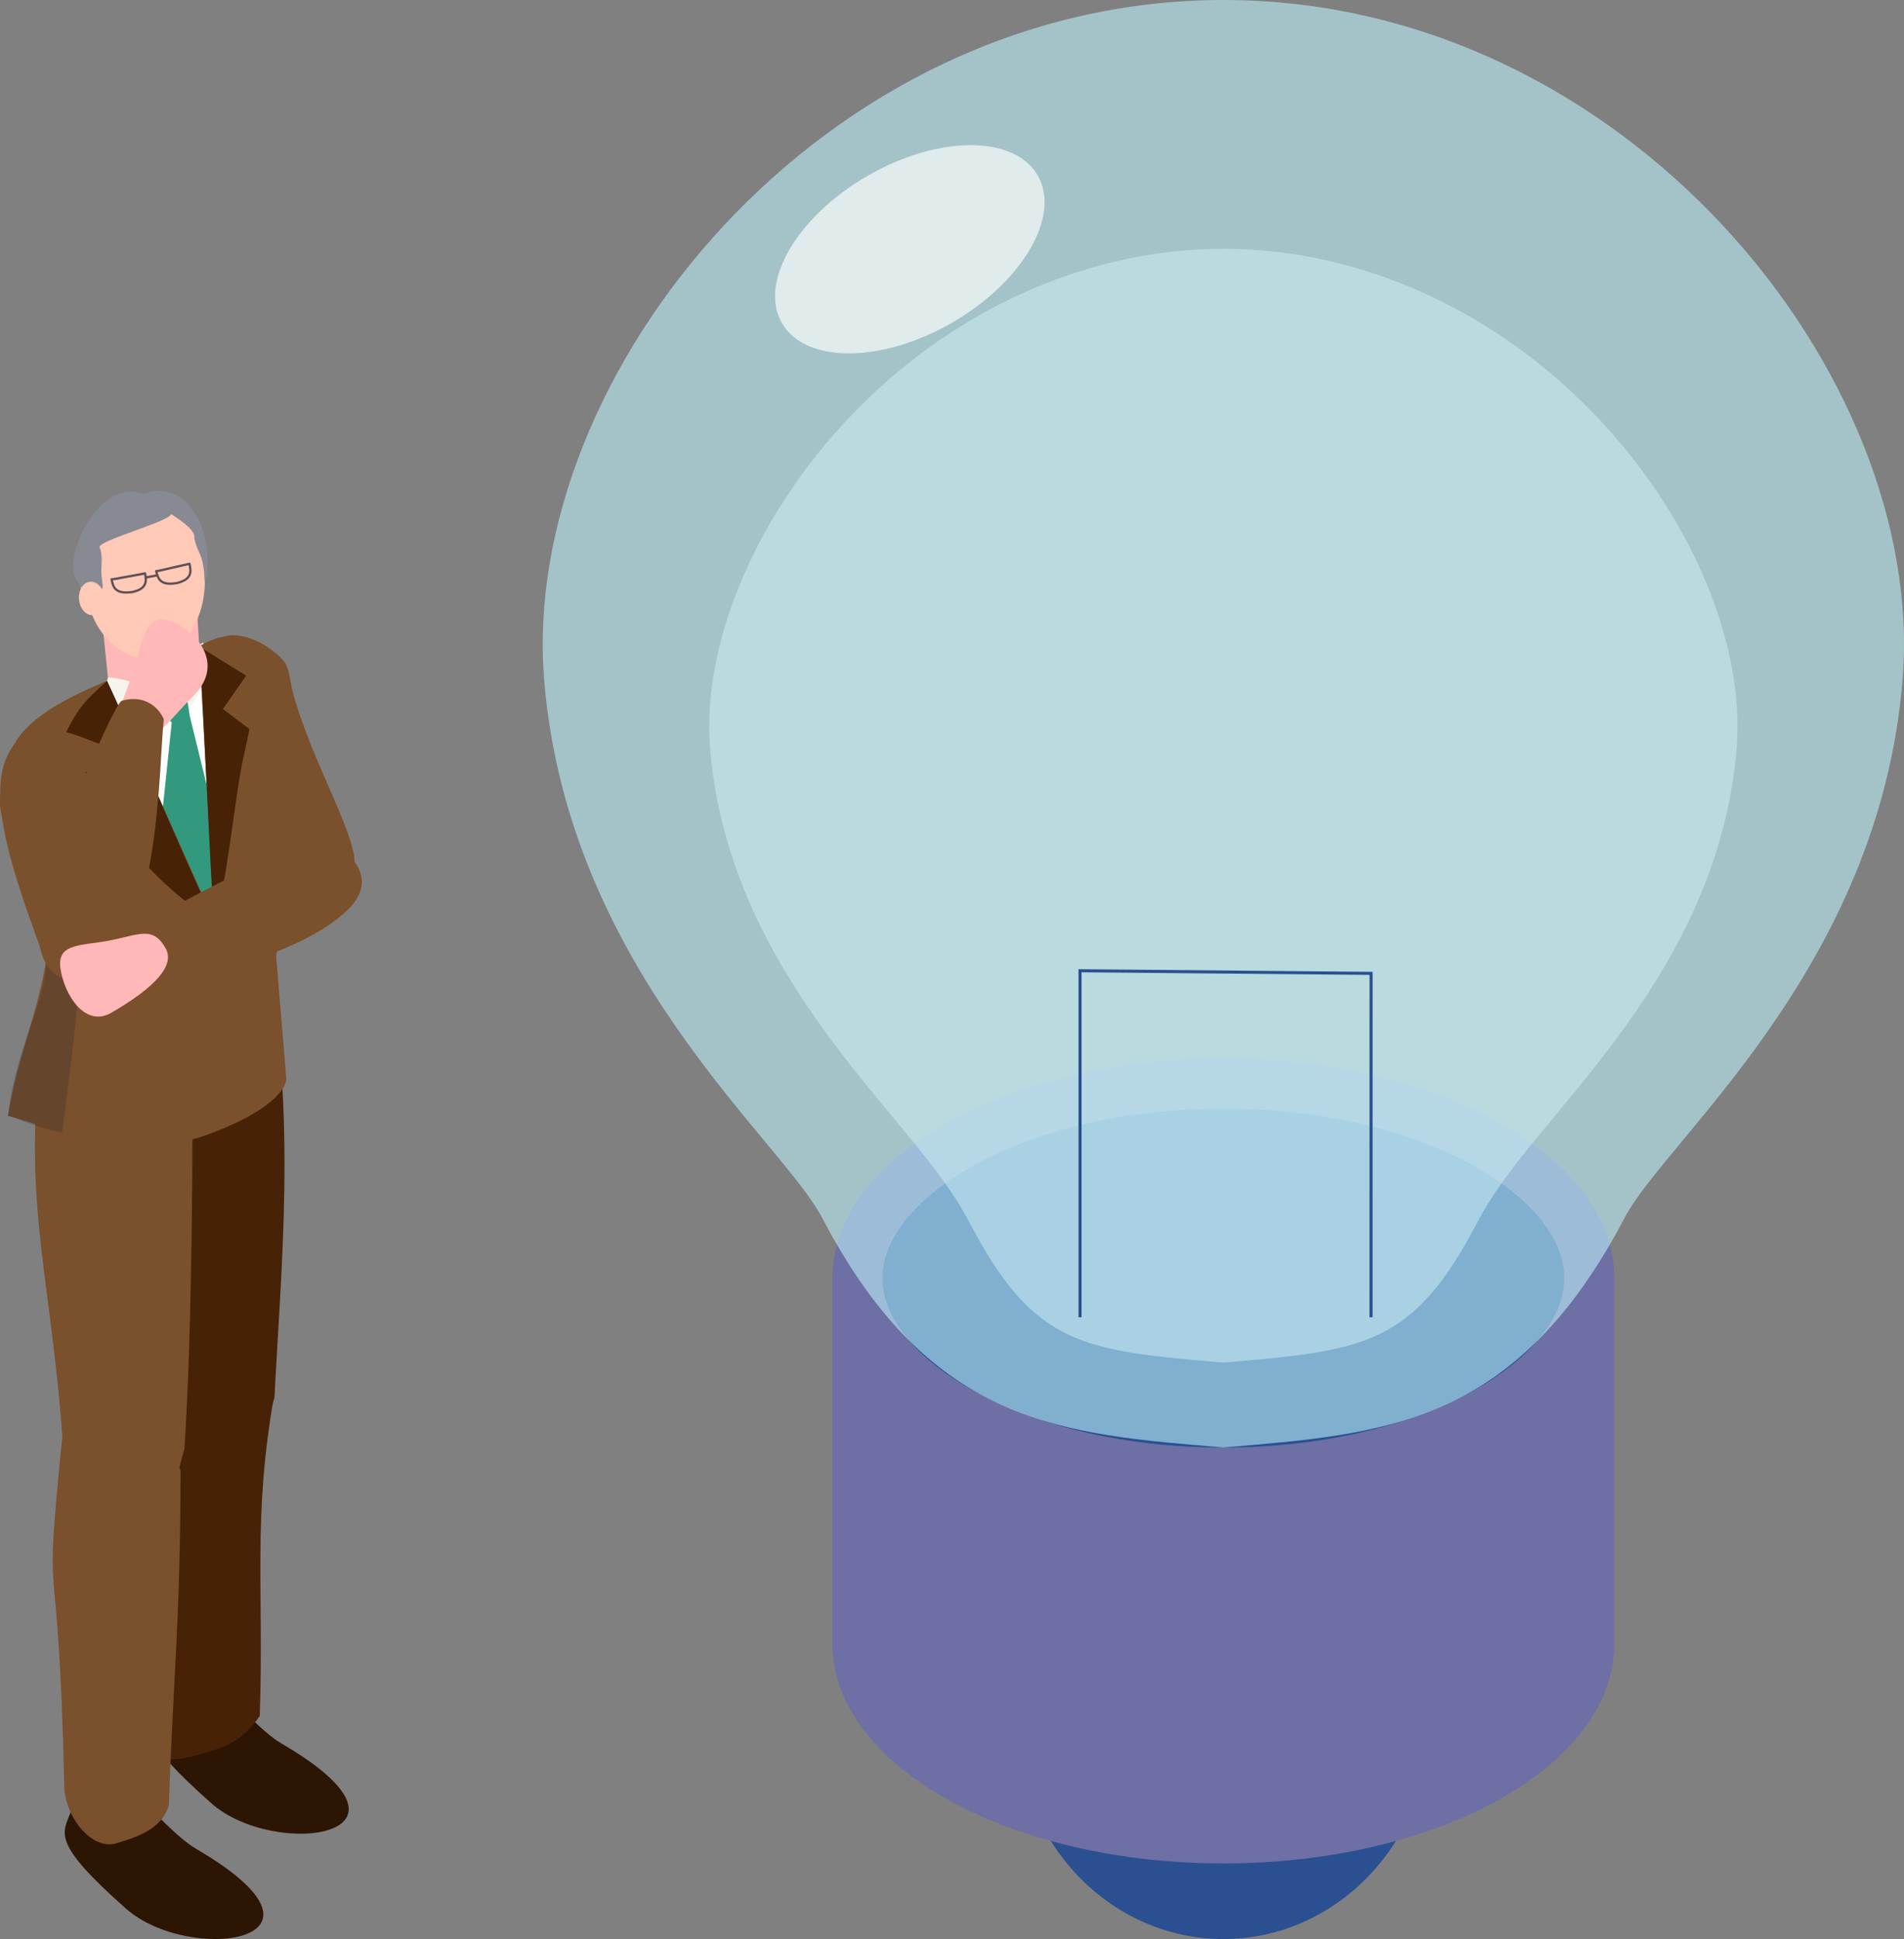 <?xml version="1.0" encoding="UTF-8"?>
<svg id="_レイヤー_2" data-name="レイヤー 2" xmlns="http://www.w3.org/2000/svg" xmlns:xlink="http://www.w3.org/1999/xlink" viewBox="0 0 620.223 631.4">
  <rect x="0" y="0" width="620.223" height="631.4" fill="#808080" stroke="none"/>
  <defs>
    <style>
      .cls-1 {
        fill: #604f56;
      }

      .cls-2 {
        fill: #f5f5ed;
      }

      .cls-3 {
        fill: #ffb8b7;
      }

      .cls-4 {
        stroke: #2b5091;
        stroke-miterlimit: 10;
      }

      .cls-4, .cls-5 {
        fill: none;
      }

      .cls-6 {
        fill: #fff;
      }

      .cls-7 {
        fill: #878993;
      }

      .cls-8 {
        fill: #7b502c;
      }

      .cls-9 {
        clip-path: url(#clippath-2);
      }

      .cls-10 {
        fill: #c8ebf1;
      }

      .cls-11 {
        clip-path: url(#clippath-1);
      }

      .cls-12 {
        clip-path: url(#clippath-4);
      }

      .cls-13 {
        fill: #633750;
      }

      .cls-14 {
        fill: #6e6fa4;
      }

      .cls-15 {
        fill: #c0f6ff;
      }

      .cls-16 {
        clip-path: url(#clippath);
      }

      .cls-17 {
        clip-path: url(#clippath-3);
      }

      .cls-18 {
        fill: #472206;
      }

      .cls-19 {
        fill: #2b5091;
      }

      .cls-20 {
        fill: #ffc9b7;
      }

      .cls-21 {
        fill: #33997e;
      }

      .cls-22 {
        fill: #2d1503;
      }

      .cls-23 {
        fill: #112232;
      }

      .cls-24 {
        clip-path: url(#clippath-5);
      }

      .cls-25 {
        fill: #3b172d;
      }

      .cls-26 {
        opacity: .66;
      }

      .cls-27 {
        opacity: .57;
      }

      .cls-28 {
        opacity: .21;
      }
    </style>
    <clipPath id="clippath">
      <rect class="cls-5" width="620.223" height="631.4"/>
    </clipPath>
    <clipPath id="clippath-1">
      <rect class="cls-5" width="620.223" height="631.4"/>
    </clipPath>
    <clipPath id="clippath-2">
      <rect class="cls-5" x="2.588" y="273.536" width="24.875" height="95.301"/>
    </clipPath>
    <clipPath id="clippath-3">
      <rect class="cls-5" x="176.792" width="443.431" height="471.343"/>
    </clipPath>
    <clipPath id="clippath-4">
      <rect class="cls-5" x="231.03" y="81.009" width="334.958" height="362.681"/>
    </clipPath>
    <clipPath id="clippath-5">
      <rect class="cls-5" x="252.471" y="47.266" width="87.79" height="67.804"/>
    </clipPath>
  </defs>
  <g id="_レイヤー_1-2" data-name="レイヤー 1">
    <g class="cls-16">
      <g class="cls-11">
        <path class="cls-25" d="M82.585,464.416c7.531-21.773,10.178-94.114,3.603-102.59-2.773-3.574-33.277,10.17-37.147,10.422-3.769,25.412,3.394,71.079,7.67,92.038,1.206,5.233,20.3,16.244,25.874,.13"/>
        <path class="cls-13" d="M52.184,486.607c7.442-21.804,9.794-94.155,3.184-102.604-2.788-3.563-33.235,10.306-37.105,10.574-3.665,25.427,3.685,71.064,8.047,92.006,1.227,5.228,20.366,16.16,25.874,.024"/>
        <path class="cls-22" d="M68.909,587.241c-24.594-21.694-20.686-24.539-18.029-31.561,10.21-26.986,26.357,3.601,40.94,12.122,51.693,30.206-2.183,37.722-22.911,19.439"/>
        <path class="cls-18" d="M84.608,558.778c-6.867,9.822-13.347,10.51-18.605,12.164-8.729,2.747-17.385,4.063-17.61-5.769-2.015-88.178-1.028-40.017,.918-104.32,0,0,41.371-14.277,40.081-7.013-7.216,40.62-3.359,63.484-4.784,104.938"/>
        <path class="cls-18" d="M89.392,455.181c-2.478,7.394-2.422,15.077-13.607,20.206-11.898,5.456-26.602-2.498-26.826-11.173-2.016-77.795-15.01-85.99-7.865-140.561l46.1-10.332c9.371,50.303,4.339,99.833,2.198,141.86"/>
        <path class="cls-22" d="M41.097,621.54c-24.594-21.694-20.686-24.539-18.029-31.561,10.21-26.986,26.357,3.601,40.94,12.122,51.693,30.206-2.183,37.722-22.911,19.439"/>
        <path class="cls-8" d="M60.083,471.879c-2.387,7.394-2.334,15.077-13.111,20.206-11.465,5.456-25.421-2.509-25.849-11.172-3.065-61.939-14.463-85.99-7.579-140.562l47.691-22.815c.548,6.206,1.504,12.517,1.504,19.07,0,42.573-.007,92.568-2.656,135.273"/>
        <path class="cls-8" d="M55.021,587.758c-2.387,8.381-11.696,10.728-16.763,12.383-8.411,2.746-17.104-8.659-17.321-18.491-1.942-88.178-7.058-49.568-.623-113.872,0,0,38.486,3.956,38.486,11.385,0,48.254-2.406,67.141-3.779,108.595"/>
        <path class="cls-8" d="M75.845,231.907c4.089,13.2,16.313,46.613,20.594,55.217,8.231-1.454,10.853-4.904,19.084-6.357-.151-11.167-17.342-38.804-21.448-61.194-2.184-11.908-22.305-.82-18.23,12.334"/>
        <path class="cls-6" d="M95.377,241.481c-2.302,12.414-7.542,48.027-9.339,55.369l-4.789,27.335s10.128,10.024-16.738,21.709c-27.225,11.841-46.834-3.756-53.14-4.988,4.19-26.984,7.542-22.485,2.648-47.925l-11.431-25.504c0-16.206,6.713-31.143,23.888-39.107l4.336-2.009,33.14-15.375c3.295-1.547,6.814-2.308,10.221-2.424,15.746,0,22.804,24.29,21.204,32.919"/>
        <polygon class="cls-3" points="64.901 210.529 35.542 224.337 32.843 198.196 63.518 187.21 64.901 210.529"/>
        <path class="cls-3" d="M64.901,210.529c-.044,1.779-1.404,6.69-7.375,12.284-4.047,1.136-15.079,1.008-22.663,.482,0,0,27.245-12.651,30.038-12.766"/>
        <polygon class="cls-21" points="47.51 226.261 60.044 221.262 61.813 233.119 79.429 305.086 48.872 302.828 55.941 235.288 47.51 226.261"/>
        <path class="cls-2" d="M54.09,223.674c-8.454,0-13.584-2.964-18.933-3.06-.008,1.119-2.59,6.013-2.295,6.824,2.269,6.232,13.446,3.949,19.609,4.438-.569,.475-.272-4.69,1.619-8.202"/>
        <path class="cls-2" d="M53.644,223.677c3.062-2.581,8.453-5.711,10.308-12.691l2.133-1.788c4.877,7.336-3.626,21.119-3.879,20.742-2.188-3.268-8.189-6.014-8.562-6.263"/>
        <path class="cls-8" d="M89.93,311.042c1.797-7.342,6.948-25.055,6.948-59.601,0-5.519-1.038-30.826-3.894-35.406-1.65-2.646-9.117-9.209-17.449-9.209-7.097,.923-10.634,3.703-10.634,3.703l4.79,89.267-34.828-78.057C1.213,235.414,2.794,245.615,.346,257.731c-.881,4.357-.06,8.892,2.234,12.699l12.138,20.152c4.894,25.44-7.94,45.803-12.13,72.787,6.306,1.232,40.092,15.236,64.623,6.254,24.985-9.148,26.052-17.261,26.063-18.186l-3.344-40.395Z"/>
        <g class="cls-28">
          <g class="cls-9">
            <path class="cls-23" d="M22.294,279.435c-6.201,7.888-17.615-13.225-17.394-3.082l10.368,25.208c2.003,25.341-9.628,34.751-12.68,61.807,2.903,.587,7.202,3.188,17.642,5.469,.826-5.483,4.31-33.569,4.688-39.097,1.208-17.619,6.31-39.104-2.624-50.305"/>
          </g>
        </g>
        <path class="cls-8" d="M30.22,252.631c.712,37.537,5.509,27.955,2.42,42.965-8.243,1.405-9.259,17.003-17.501,18.408-10.659-28.805-21.712-58.651-10.14-71.932,2.608-2.993,24.931-4.725,25.221,10.559"/>
        <path class="cls-18" d="M34.863,221.739c-1.708,1.452-6.333,5.697-8.237,8.222-2.031,2.692-4.188,6.446-5.045,8.479,4.196,.891,10.215,3.95,14.411,4.841l-8.077,8.28c1.669,1.668,5.984,15.372,10.863,20.252,3.651,3.65,14.866,18.668,30.913,27.983-9.265-19.046-26.048-59.643-34.828-78.057"/>
        <path class="cls-18" d="M64.901,210.529l15.281,9.491-7.575,10.871,8.643,6.519c-.551,2.856-1.165,5.757-1.849,8.699-2.946,12.668-5.439,43.074-9.71,53.687-1.464-20.673-3.327-68.594-4.79-89.267"/>
        <path class="cls-20" d="M66.79,184.733c-.077,13.227-8.783,24.043-16.795,25.135-12.016,1.638-22.893-8.62-24.16-21.84-1.268-13.219,7.494-24.874,19.571-26.032,12.076-1.158,21.461,9.449,21.384,22.737"/>
        <path class="cls-20" d="M66.725,189.407c0,13.22-8.147,23.982-15.693,25.029-11.318,1.571-21.628-8.741-22.896-21.961-1.267-13.219,6.929-24.82,18.306-25.911s20.283,9.563,20.283,22.843"/>
        <path class="cls-7" d="M32.439,178.307c-1.116-2.289,25.166-9.05,23.19-11.244-15.866-17.618-30.045,2.14-31.849,16.293-.886,6.949,6.948,12.833,9.416,8.53,.689-1.201-.198-2.561-.198-6.274,0-1.38,.525-5.083-.559-7.305"/>
        <path class="cls-7" d="M63.319,174.776c0-4.887-19.148-12.894-16.4-13.975,11.429-4.495,20.643,7.181,20.643,21.448,0,3.745-.106,6.857-.95,6.857,0,0,.114-3.533-.934-7.247-.375-1.328-2.359-4.79-2.359-7.083"/>
        <path class="cls-20" d="M33.973,194.455c.287,2.998-2.087,5.604-3.593,5.822-2.259,.327-4.347-2.035-4.634-5.033-.288-2.998,1.321-5.604,3.593-5.822,2.272-.218,4.347,2.035,4.634,5.033"/>
        <path class="cls-1" d="M43.06,192.426c-1.564,.174-3.655,.384-4.968-.706-.932-.773-1.174-2.067-1.382-3.195-.12,.158-.241,.316-.361,.474,1.21-.051,2.402-.344,3.592-.56,1.991-.363,3.983-.726,5.974-1.088,.351-.064,.702-.128,1.052-.192,.08-.014,.528-.059,.297-.059-.121-.091-.241-.183-.362-.275,.197,1.091,.422,2.366-.105,3.402-.704,1.381-2.448,1.88-3.837,2.212-.469,.113-.27,.836,.2,.724,1.583-.379,3.484-.998,4.284-2.557,.633-1.234,.417-2.673,.181-3.98-.028-.16-.207-.276-.361-.276-.362,0-.762,.134-1.115,.199-.881,.16-1.763,.321-2.645,.481-1.911,.348-3.823,.696-5.735,1.045-.256,.046-.512,.095-.769,.14-.038,.006-.076,.016-.114,.02,.189-.021-.176-.001-.22,.001-.105,.004-.211,.009-.317,.013-.259,.012-.407,.23-.362,.475,.238,1.297,.568,2.708,1.641,3.581,1.475,1.201,3.663,1.067,5.432,.871,.474-.053,.48-.803,0-.75"/>
        <path class="cls-1" d="M57.677,189.476c-1.537,.239-3.603,.516-4.936-.519-.942-.732-1.237-1.994-1.491-3.098-.12,.159-.241,.317-.361,.475,1.214-.105,2.393-.446,3.58-.717,1.974-.449,3.949-.899,5.923-1.349,.473-.108,.945-.215,1.418-.323-.154-.087-.308-.174-.461-.262,.244,1.084,.528,2.341,.056,3.405-.628,1.415-2.362,1.997-3.728,2.388-.463,.132-.266,.856,.199,.723,1.57-.449,3.434-1.143,4.177-2.732,.586-1.256,.311-2.689,.019-3.983-.046-.204-.271-.305-.461-.262-3.108,.708-6.215,1.416-9.323,2.123-.251,.057-.502,.113-.752,.172-.037,.008-.074,.019-.112,.025,.186-.033-.173,.011-.218,.015-.106,.009-.212,.018-.317,.027-.248,.022-.42,.222-.362,.475,.3,1.307,.697,2.709,1.831,3.543,1.544,1.134,3.752,.872,5.518,.597,.476-.074,.274-.797-.199-.723"/>
        <path class="cls-1" d="M47.567,188.403c1.011-.188,2.022-.377,3.033-.565l.438-.082c.199-.037,.312-.278,.262-.461-.058-.209-.262-.3-.462-.262-1.011,.188-2.021,.377-3.032,.565l-.438,.082c-.2,.037-.313,.278-.262,.461,.057,.209,.261,.299,.461,.262,1.011-.188,2.022-.377,3.033-.565l.438-.082c.199-.037,.312-.278,.262-.461-.058-.209-.262-.3-.462-.262-1.011,.188-2.021,.377-3.032,.565l-.438,.082c-.2,.037-.313,.278-.262,.461,.057,.209,.261,.299,.461,.262"/>
        <path class="cls-3" d="M41.597,241.806c-8.417,.323-2.445-10.711,1.297-21.673,3.742-10.962,4.262-20.686,12.253-18.024,7.991,2.663,18.874,13.604,7.694,24.669-8.452,8.366-11.293,14.646-21.244,15.028"/>
        <path class="cls-8" d="M12.364,299.636c.593-14.558,24.595-70.647,27.302-71.447,5.898-1.746,11.147,.564,13.695,5.96-1.756,15.986-.913,68.593-21.788,83.293-5.431,3.824-20.108,4.279-19.209-17.806"/>
        <path class="cls-8" d="M101.719,275.153c-12.459,1.42-60.134,27.48-60.713,30.407-1.262,6.377,.97,12.137,5.767,15.027,13.81-1.558,50.99-8.827,66.862-24.698,10.765-10.765-1.202-21.958-11.916-20.736"/>
        <path class="cls-3" d="M53.903,308.681c-4.168-7.199-8.533-4.34-17.976-2.465-9.444,1.874-17.502,.706-16.223,9.254,1.28,8.548,8.026,19.268,16.596,14.291q22.307-12.957,17.603-21.08"/>
        <path class="cls-19" d="M465.954,559.978c0,39.446-30.197,71.423-67.446,71.423-37.25,0-67.447-31.977-67.447-71.423s30.197-71.423,67.447-71.423c37.249,0,67.446,31.977,67.446,71.423"/>
        <path class="cls-14" d="M271.175,416.189v122.112h.133c2.756,38.078,58.636,68.478,127.2,68.478,68.563,0,124.445-30.4,127.2-68.478h.132v-122.112h-254.665Z"/>
        <path class="cls-14" d="M525.84,416.189c0,39.446-57.009,71.423-127.333,71.423s-127.332-31.977-127.332-71.423,57.008-71.423,127.332-71.423,127.333,31.977,127.333,71.423"/>
        <path class="cls-19" d="M398.506,471.343c-65.447,0-111.058-29.066-111.058-55.156,0-26.084,45.611-55.15,111.058-55.15,65.452,0,111.064,29.066,111.064,55.15,0,26.09-45.612,55.156-111.064,55.156"/>
        <g class="cls-27">
          <g class="cls-17">
            <path class="cls-15" d="M398.508-0h-.001C267.667,.001,169.222,122.043,177.25,221.257c7.622,94.186,77.176,149.721,90.568,175.303,35.75,68.291,78.905,70.343,130.688,74.783v.001h.003v-.001c51.784-4.44,94.938-6.492,130.688-74.783,13.393-25.582,82.947-81.117,90.568-175.303C627.793,122.043,529.349,.001,398.508-0"/>
          </g>
        </g>
        <g class="cls-27">
          <g class="cls-12">
            <path class="cls-10" d="M398.511,443.69c-46.025-3.909-61.686-5.476-82.644-45.506-6-11.461-14.814-22.091-25.025-34.394-23.293-28.087-55.198-66.554-59.53-120.131-2.691-33.229,14.003-73.778,43.562-105.831,33.303-36.105,78.364-56.819,123.632-56.819,45.267,0,90.334,20.714,123.637,56.824,29.559,32.048,46.253,72.597,43.562,105.826-4.332,53.583-36.237,92.044-59.53,120.131-10.212,12.303-19.025,22.933-25.026,34.389-20.957,40.035-36.618,41.602-82.638,45.511"/>
          </g>
        </g>
        <polyline class="cls-4" points="351.819 428.933 351.819 316.097 446.625 316.957 446.611 428.933"/>
        <g class="cls-26">
          <g class="cls-24">
            <path class="cls-6" d="M338.025,57.117c7.618,13.195-4.857,34.661-27.865,47.944-23.007,13.284-47.835,13.355-55.453,.16-7.618-13.196,4.857-34.662,27.865-47.945,23.007-13.283,47.834-13.354,55.453-.159"/>
          </g>
        </g>
      </g>
    </g>
  </g>
</svg>
